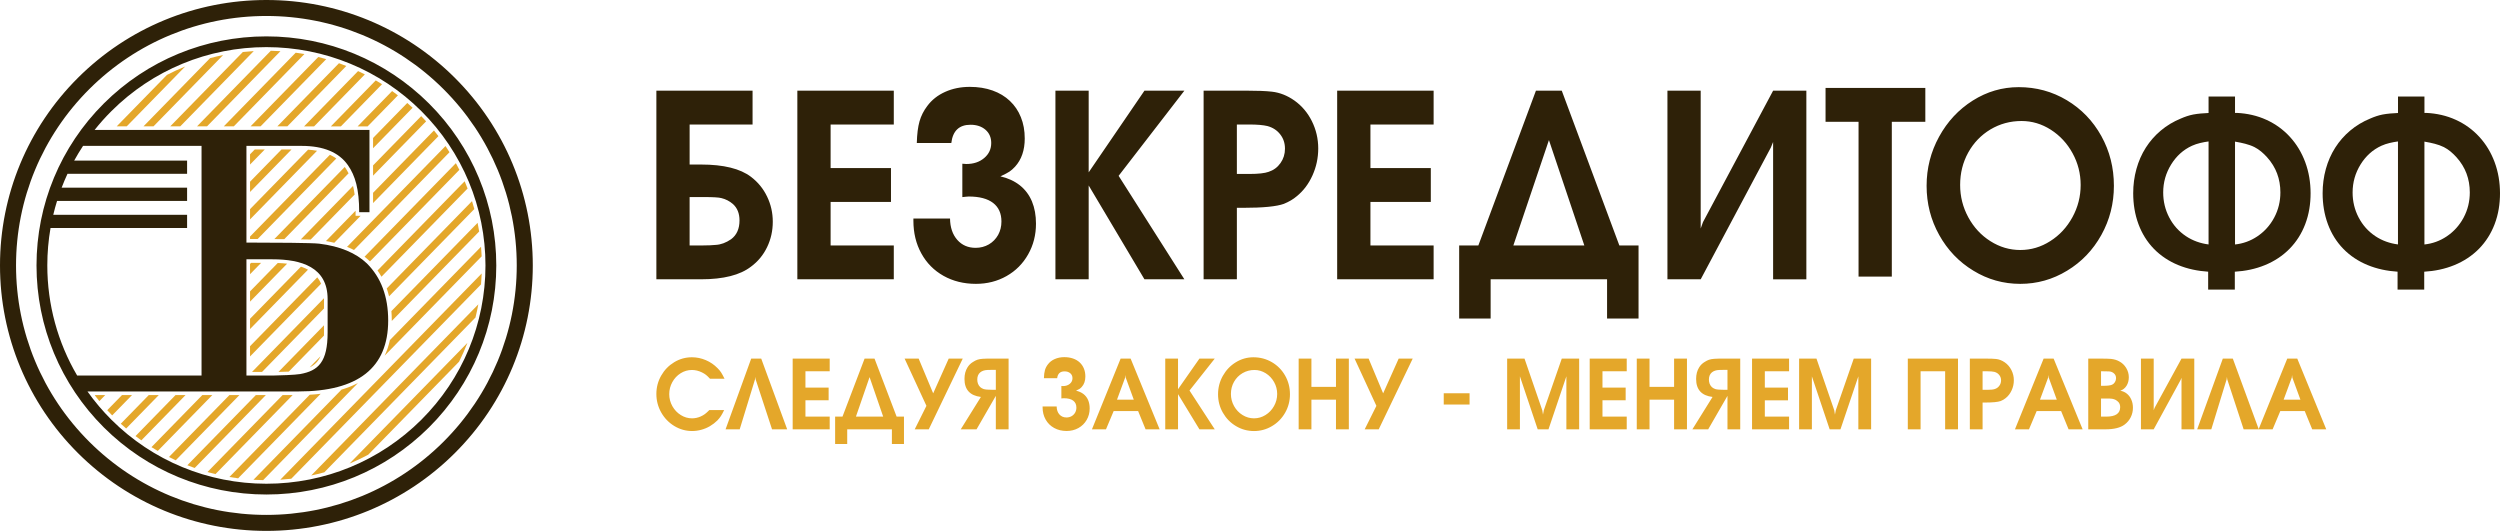 <?xml version="1.0" encoding="UTF-8"?> <svg xmlns="http://www.w3.org/2000/svg" width="259" height="55" viewBox="0 0 259 55" fill="none"><g clip-path="url(#clip0_1_2)"><path d="M71.445 12.898V17.046H72.638C74.971 17.046 76.693 17.473 77.807 18.323C78.523 18.87 79.079 19.547 79.472 20.368C79.866 21.185 80.06 22.052 80.06 22.971C80.06 23.909 79.866 24.785 79.472 25.602C79.079 26.419 78.523 27.092 77.807 27.621C76.677 28.497 74.948 28.934 72.638 28.934H68V9.39H77.966V12.898H71.445ZM71.445 25.427H72.876C73.371 25.427 73.8 25.408 74.153 25.371C74.679 25.344 75.209 25.148 75.738 24.787C76.321 24.355 76.613 23.705 76.613 22.838C76.613 22.109 76.384 21.544 75.929 21.135C75.579 20.833 75.182 20.629 74.735 20.522C74.466 20.451 73.873 20.415 72.955 20.415H71.444V25.426L71.445 25.427ZM82.605 28.935V9.391H92.597V12.899H86.051V17.409H92.306V20.917H86.051V25.427H92.597V28.935H82.605ZM99.702 16.963C99.768 16.963 99.847 16.968 99.94 16.977C100.028 16.986 100.082 16.991 100.094 16.991C100.855 16.991 101.473 16.787 101.962 16.373C102.449 15.961 102.691 15.441 102.691 14.815C102.691 14.244 102.493 13.788 102.095 13.441C101.698 13.098 101.181 12.925 100.544 12.925C99.369 12.925 98.706 13.556 98.556 14.815H94.981C95.003 13.896 95.1 13.148 95.26 12.577C95.424 12.002 95.694 11.468 96.069 10.976C96.537 10.346 97.156 9.858 97.924 9.515C98.692 9.171 99.541 9 100.469 9C101.335 9 102.12 9.125 102.828 9.376C103.535 9.627 104.132 9.989 104.621 10.453C105.116 10.918 105.497 11.479 105.761 12.137C106.031 12.796 106.163 13.533 106.163 14.35C106.163 15.561 105.827 16.535 105.16 17.268C104.953 17.491 104.758 17.662 104.581 17.778C104.405 17.899 104.091 18.062 103.645 18.27C104.427 18.451 105.098 18.762 105.655 19.198C106.211 19.64 106.627 20.196 106.909 20.864C107.188 21.537 107.328 22.302 107.328 23.171C107.328 24.336 107.058 25.398 106.515 26.354C105.976 27.31 105.231 28.061 104.28 28.599C103.33 29.138 102.27 29.407 101.103 29.407C99.849 29.407 98.731 29.128 97.746 28.576C96.76 28.02 95.993 27.245 95.449 26.252C94.901 25.259 94.628 24.131 94.628 22.864V22.641H98.423C98.436 23.56 98.687 24.298 99.173 24.85C99.659 25.402 100.295 25.676 101.076 25.676C101.58 25.676 102.034 25.555 102.447 25.319C102.852 25.082 103.17 24.752 103.405 24.34C103.634 23.922 103.749 23.459 103.749 22.948C103.749 22.108 103.461 21.468 102.883 21.022C102.308 20.582 101.464 20.359 100.356 20.359C100.262 20.359 100.161 20.368 100.051 20.382C99.945 20.401 99.825 20.409 99.698 20.42V16.962L99.702 16.963ZM109.342 28.935V9.395H112.787V17.855L118.565 9.395H122.701L115.889 18.216L122.701 28.935H118.565L112.787 19.214V28.935H109.342ZM128.14 28.935H124.694V9.391H129.067C130.277 9.391 131.178 9.428 131.771 9.498C132.592 9.591 133.365 9.898 134.103 10.417C134.868 10.96 135.473 11.674 135.91 12.551C136.347 13.432 136.569 14.374 136.569 15.377C136.569 16.36 136.37 17.293 135.971 18.175C135.574 19.056 135.031 19.776 134.342 20.332C133.98 20.644 133.533 20.903 133.012 21.117C132.267 21.39 130.861 21.53 128.798 21.53H128.14V28.935ZM128.14 18.022H128.75H129.116H129.434C130.363 18.022 131.025 17.947 131.427 17.803C131.939 17.636 132.35 17.334 132.66 16.894C132.968 16.458 133.123 15.961 133.123 15.404C133.123 14.833 132.96 14.341 132.633 13.924C132.309 13.502 131.868 13.213 131.316 13.061C130.873 12.954 130.247 12.899 129.433 12.899H129.142H128.749H128.139L128.14 18.022ZM138.53 28.935V9.391H148.523V12.899H141.977V17.409H148.232V20.917H141.977V25.427H148.523V28.935H138.53ZM166.49 28.935H154.43V33H151.17V25.428H153.158L159.122 9.396H161.8L167.764 25.428H169.753V33H166.492V28.935H166.49ZM156.785 25.427H164.136L160.47 14.513L156.785 25.427ZM176.192 28.935H172.746V9.395H176.192V23.673L176.43 23.01L183.694 9.396H187.139V28.936H183.694V14.709L183.455 15.294L176.193 28.936L176.192 28.935ZM192.546 28.656V12.62H189.127V9.112H199.464V12.62H195.992V28.656H192.546ZM209.135 9.028C210.95 9.028 212.612 9.478 214.123 10.383C215.634 11.287 216.826 12.523 217.697 14.091C218.567 15.66 219 17.376 219 19.251C219 21.083 218.567 22.782 217.701 24.341C216.831 25.904 215.651 27.139 214.153 28.043C212.66 28.953 211.042 29.408 209.297 29.408C207.549 29.408 205.93 28.954 204.443 28.043C202.949 27.139 201.769 25.904 200.899 24.341C200.029 22.782 199.596 21.083 199.596 19.251C199.596 17.428 200.029 15.729 200.891 14.161C201.753 12.588 202.918 11.34 204.381 10.417C205.848 9.493 207.433 9.029 209.134 9.029L209.135 9.028ZM209.431 12.536C208.256 12.536 207.188 12.829 206.211 13.409C205.239 13.993 204.47 14.791 203.908 15.803C203.348 16.818 203.07 17.937 203.07 19.162C203.07 20.359 203.353 21.477 203.918 22.517C204.484 23.551 205.243 24.378 206.207 24.986C207.165 25.594 208.199 25.9 209.303 25.9C210.411 25.9 211.446 25.594 212.404 24.981C213.367 24.373 214.132 23.547 214.702 22.508C215.272 21.468 215.556 20.349 215.556 19.162C215.556 17.988 215.277 16.893 214.72 15.877C214.163 14.857 213.412 14.049 212.467 13.441C211.521 12.837 210.51 12.536 209.431 12.536Z" fill="#2E2108"></path><path fill-rule="evenodd" clip-rule="evenodd" d="M231.548 11.697H231.745C232.806 11.748 233.839 11.974 234.809 12.418C235.734 12.841 236.548 13.427 237.237 14.18C237.934 14.94 238.457 15.822 238.818 16.79C239.203 17.826 239.376 18.91 239.377 20.015C239.379 21.116 239.211 22.204 238.817 23.233C238.45 24.191 237.915 25.046 237.198 25.775C236.473 26.512 235.616 27.066 234.664 27.459C233.664 27.872 232.602 28.085 231.527 28.149V30H228.765V28.148C227.695 28.078 226.636 27.865 225.641 27.452C224.703 27.062 223.855 26.51 223.143 25.779C222.433 25.05 221.906 24.188 221.549 23.232C221.164 22.2 221 21.115 221 20.015C221 19.163 221.107 18.318 221.336 17.498C221.553 16.716 221.873 15.977 222.307 15.295C222.732 14.628 223.253 14.036 223.858 13.528C224.48 13.005 225.175 12.592 225.922 12.285C226.337 12.103 226.774 11.95 227.22 11.864C227.727 11.768 228.284 11.732 228.807 11.706V10H231.548V11.699V11.697ZM251.17 11.697H251.366C252.427 11.748 253.461 11.974 254.43 12.418C255.357 12.841 256.17 13.427 256.859 14.18C257.556 14.94 258.079 15.822 258.44 16.79C258.825 17.826 258.998 18.909 259 20.015C259.002 21.116 258.834 22.204 258.44 23.233C258.073 24.191 257.537 25.046 256.821 25.775C256.096 26.512 255.239 27.066 254.287 27.459C253.288 27.872 252.225 28.085 251.15 28.149V30H248.388V28.148C247.316 28.078 246.26 27.865 245.264 27.452C244.325 27.062 243.478 26.51 242.767 25.779C242.056 25.05 241.529 24.188 241.173 23.232C240.788 22.2 240.624 21.115 240.624 20.015C240.624 19.162 240.732 18.318 240.96 17.497C241.177 16.716 241.496 15.977 241.931 15.295C242.356 14.627 242.877 14.036 243.482 13.528C244.104 13.005 244.8 12.592 245.547 12.285C245.962 12.103 246.399 11.95 246.845 11.864C247.352 11.768 247.909 11.731 248.433 11.706V10H251.173V11.699L251.17 11.697ZM228.807 25.324V14.653C228.234 14.733 227.617 14.86 227.099 15.097C226.18 15.515 225.466 16.176 224.933 17.037C224.383 17.925 224.107 18.893 224.107 19.939C224.107 20.854 224.309 21.724 224.733 22.533C225.146 23.323 225.72 23.969 226.457 24.462C227.172 24.941 227.962 25.214 228.806 25.325L228.807 25.324ZM231.548 25.328C232.38 25.238 233.149 24.964 233.85 24.494C234.598 23.992 235.183 23.341 235.608 22.543C236.04 21.733 236.248 20.86 236.248 19.939C236.248 18.541 235.8 17.321 234.864 16.286C234.493 15.875 234.056 15.488 233.561 15.239C232.991 14.953 232.254 14.794 231.624 14.686L231.548 14.67V25.328ZM248.43 25.324V14.653C247.857 14.733 247.24 14.86 246.722 15.097C245.803 15.515 245.089 16.176 244.555 17.037C244.006 17.925 243.73 18.893 243.73 19.939C243.73 20.854 243.931 21.724 244.356 22.533C244.769 23.323 245.343 23.969 246.08 24.462C246.795 24.941 247.585 25.213 248.43 25.324ZM251.17 25.328C252.002 25.238 252.771 24.964 253.472 24.494C254.22 23.992 254.805 23.341 255.231 22.543C255.663 21.733 255.871 20.86 255.871 19.939C255.871 18.541 255.423 17.321 254.487 16.286C254.115 15.875 253.679 15.488 253.184 15.239C252.613 14.953 251.876 14.794 251.245 14.686L251.17 14.67V25.328Z" fill="#2E2108"></path><path d="M73.486 42.482H75.022C74.892 42.755 74.779 42.962 74.686 43.103C74.595 43.244 74.472 43.396 74.32 43.558C74.085 43.789 73.828 43.986 73.547 44.151C73.265 44.316 72.968 44.44 72.654 44.525C72.342 44.61 72.025 44.654 71.704 44.654C71.044 44.654 70.428 44.48 69.857 44.134C69.287 43.788 68.834 43.319 68.501 42.73C68.167 42.138 68 41.499 68 40.813C68 40.13 68.167 39.497 68.499 38.914C68.831 38.33 69.281 37.867 69.847 37.525C70.413 37.183 71.025 37.013 71.681 37.013C72.177 37.013 72.657 37.112 73.121 37.31C73.585 37.506 73.991 37.785 74.338 38.142C74.486 38.287 74.609 38.434 74.708 38.586C74.805 38.737 74.925 38.954 75.062 39.238H73.556C73.398 39.064 73.261 38.933 73.144 38.84C73.027 38.747 72.886 38.661 72.722 38.581C72.377 38.412 72.031 38.329 71.684 38.329C71.265 38.329 70.873 38.443 70.513 38.67C70.151 38.898 69.865 39.202 69.653 39.587C69.441 39.97 69.333 40.386 69.333 40.833C69.333 41.278 69.442 41.692 69.657 42.078C69.875 42.463 70.162 42.769 70.527 42.997C70.889 43.225 71.28 43.34 71.695 43.34C71.997 43.34 72.291 43.277 72.578 43.153C72.757 43.072 72.907 42.987 73.03 42.895C73.154 42.804 73.305 42.667 73.485 42.484L73.486 42.482ZM78.282 39.296L78.252 39.037L78.221 39.296L76.633 44.476H75.17L77.825 37.149H78.862L81.551 44.476H79.983L78.283 39.296H78.282ZM82.121 44.476V37.148H85.957V38.464H83.444V40.155H85.846V41.469H83.444V43.16H85.957V44.476H82.121ZM92.401 44.476H87.771V46H86.519V43.16H87.282L89.572 37.149H90.6L92.889 43.16H93.652V46H92.4L92.401 44.476ZM88.675 43.16H91.497L90.088 39.069L88.675 43.16ZM94.766 44.476L95.979 42.045L93.717 37.151H95.172L96.678 40.75L98.286 37.151H99.741L96.22 44.477H94.765L94.766 44.476ZM104.49 37.148V44.476H103.168V41.01L101.171 44.476H99.534L101.622 41.123C100.487 40.988 99.92 40.364 99.92 39.256C99.92 38.79 100.025 38.39 100.235 38.056C100.377 37.827 100.563 37.642 100.796 37.503C100.964 37.393 101.12 37.315 101.262 37.267C101.405 37.218 101.588 37.186 101.808 37.171C102.031 37.155 102.364 37.148 102.81 37.148H104.49ZM103.168 40.383V38.318H102.782C102.543 38.318 102.387 38.321 102.312 38.328C101.993 38.339 101.739 38.423 101.55 38.58C101.346 38.754 101.245 39.001 101.245 39.321C101.245 39.642 101.346 39.903 101.55 40.102C101.639 40.184 101.755 40.25 101.895 40.302C102.058 40.356 102.353 40.382 102.783 40.382H103.169L103.168 40.383ZM109.96 39.988C109.986 39.988 110.016 39.99 110.052 39.993C110.086 39.997 110.107 39.999 110.112 39.999C110.404 39.999 110.641 39.923 110.829 39.767C111.016 39.612 111.109 39.417 111.109 39.182C111.109 38.968 111.032 38.797 110.879 38.667C110.726 38.538 110.528 38.474 110.284 38.474C109.833 38.474 109.579 38.71 109.521 39.181H108.149C108.158 38.836 108.196 38.556 108.256 38.343C108.319 38.127 108.423 37.926 108.568 37.742C108.747 37.505 108.985 37.322 109.28 37.194C109.576 37.065 109.901 37 110.257 37C110.59 37 110.892 37.047 111.162 37.141C111.434 37.234 111.663 37.37 111.851 37.544C112.04 37.718 112.187 37.929 112.289 38.176C112.393 38.423 112.443 38.699 112.443 39.006C112.443 39.46 112.314 39.825 112.058 40.1C111.979 40.184 111.904 40.248 111.836 40.291C111.768 40.336 111.647 40.398 111.477 40.475C111.776 40.543 112.034 40.659 112.248 40.822C112.462 40.988 112.621 41.196 112.729 41.447C112.836 41.699 112.89 41.986 112.89 42.312C112.89 42.748 112.787 43.147 112.578 43.505C112.372 43.863 112.084 44.145 111.72 44.347C111.355 44.549 110.948 44.65 110.5 44.65C110.018 44.65 109.589 44.546 109.211 44.338C108.833 44.13 108.538 43.838 108.329 43.467C108.118 43.095 108.013 42.671 108.013 42.197V42.113H109.47C109.475 42.458 109.571 42.734 109.758 42.941C109.945 43.148 110.189 43.25 110.488 43.25C110.682 43.25 110.856 43.205 111.014 43.117C111.171 43.028 111.293 42.904 111.382 42.75C111.47 42.593 111.514 42.42 111.514 42.227C111.514 41.913 111.404 41.672 111.182 41.505C110.962 41.339 110.637 41.257 110.212 41.257C110.176 41.257 110.137 41.26 110.094 41.265C110.054 41.272 110.007 41.276 109.958 41.279V39.983L109.96 39.988ZM113.126 44.477L116.097 37.151H117.133L120.137 44.477H118.682L117.909 42.587H115.375L114.58 44.477H113.126ZM115.72 41.408H117.461L116.626 39.122L116.595 38.851L116.564 39.122L115.72 41.408ZM120.72 44.477V37.151H122.043V40.322L124.261 37.151H125.849L123.233 40.458L125.849 44.477H124.261L122.043 40.832V44.477H120.72ZM129.852 37.014C130.549 37.014 131.187 37.183 131.767 37.522C132.347 37.861 132.805 38.324 133.139 38.912C133.474 39.5 133.639 40.144 133.639 40.847C133.639 41.534 133.474 42.171 133.141 42.756C132.806 43.342 132.354 43.805 131.778 44.145C131.205 44.486 130.584 44.656 129.915 44.656C129.243 44.656 128.622 44.486 128.051 44.145C127.477 43.806 127.025 43.343 126.69 42.756C126.356 42.171 126.19 41.535 126.19 40.847C126.19 40.163 126.356 39.527 126.686 38.938C127.016 38.349 127.465 37.88 128.027 37.534C128.589 37.188 129.198 37.014 129.851 37.014H129.852ZM129.965 38.329C129.515 38.329 129.104 38.438 128.729 38.656C128.356 38.876 128.06 39.175 127.845 39.554C127.629 39.934 127.523 40.354 127.523 40.814C127.523 41.263 127.632 41.682 127.848 42.071C128.065 42.459 128.358 42.769 128.727 42.997C129.094 43.225 129.492 43.34 129.915 43.34C130.341 43.34 130.738 43.225 131.106 42.996C131.476 42.768 131.77 42.457 131.988 42.068C132.207 41.679 132.316 41.26 132.316 40.814C132.316 40.374 132.209 39.962 131.995 39.582C131.781 39.199 131.493 38.896 131.131 38.669C130.768 38.444 130.379 38.329 129.965 38.329ZM134.541 44.477V37.151H135.863V40.082H138.407V37.151H139.74V44.477H138.407V41.408H135.863V44.477H134.541ZM141.383 44.477L142.595 42.047L140.334 37.151H141.788L143.294 40.751L144.903 37.151H146.357L142.836 44.478H141.381L141.383 44.477ZM149.571 41.909V40.741H152.247V41.909H149.571ZM156.141 44.477V37.151H157.94L159.784 42.514L159.853 42.953L159.937 42.514L161.8 37.151H163.601V44.477H162.277V38.987L160.424 44.477H159.305L157.463 38.987V44.477H156.141ZM164.693 44.477V37.149H168.529V38.465H166.016V40.156H168.418V41.47H166.016V43.161H168.529V44.477H164.693ZM169.569 44.477V37.151H170.891V40.082H173.436V37.151H174.769V44.477H173.436V41.408H170.891V44.477H169.569ZM180.288 37.149V44.477H178.966V41.011L176.969 44.477H175.332L177.42 41.124C176.285 40.989 175.718 40.365 175.718 39.257C175.718 38.791 175.823 38.391 176.033 38.057C176.175 37.828 176.361 37.643 176.594 37.504C176.762 37.395 176.918 37.316 177.06 37.268C177.203 37.219 177.386 37.187 177.606 37.172C177.829 37.156 178.162 37.149 178.608 37.149H180.288ZM178.966 40.384V38.319H178.58C178.341 38.319 178.185 38.322 178.11 38.329C177.791 38.34 177.537 38.424 177.348 38.581C177.144 38.755 177.043 39.002 177.043 39.322C177.043 39.643 177.144 39.904 177.348 40.103C177.437 40.185 177.553 40.252 177.693 40.303C177.856 40.357 178.151 40.383 178.581 40.383H178.967L178.966 40.384ZM181.512 44.478V37.151H185.348V38.466H182.836V40.157H185.237V41.471H182.836V43.162H185.348V44.478H181.512ZM186.388 44.478V37.151H188.187L190.032 42.515L190.101 42.954L190.185 42.515L192.048 37.151H193.848V44.478H192.525V38.989L190.672 44.478H189.553L187.711 38.989V44.478H186.388ZM197.649 44.478V37.151H202.849V44.478H201.516V38.466H198.972V44.478H197.649ZM205.398 44.478H204.075V37.151H205.754C206.218 37.151 206.565 37.164 206.791 37.19C207.107 37.225 207.403 37.34 207.687 37.535C207.981 37.738 208.213 38.007 208.381 38.335C208.55 38.665 208.634 39.019 208.634 39.395C208.634 39.764 208.557 40.113 208.404 40.444C208.251 40.775 208.043 41.045 207.777 41.253C207.639 41.369 207.467 41.467 207.267 41.548C206.98 41.65 206.44 41.703 205.649 41.703H205.396V44.479L205.398 44.478ZM205.398 40.386H205.631H205.773H205.894C206.251 40.386 206.505 40.358 206.659 40.304C206.856 40.242 207.013 40.129 207.132 39.962C207.251 39.799 207.31 39.613 207.31 39.404C207.31 39.19 207.247 39.006 207.121 38.849C206.998 38.691 206.828 38.582 206.616 38.525C206.447 38.486 206.206 38.465 205.894 38.465H205.782H205.63H205.396V40.385L205.398 40.386ZM208.749 44.478L211.72 37.151H212.756L215.76 44.478H214.305L213.532 42.588H210.998L210.202 44.478H208.749ZM211.342 41.409H213.084L212.249 39.123L212.217 38.852L212.187 39.123L211.342 41.409ZM216.343 44.478V37.151H217.635C218.102 37.151 218.458 37.161 218.705 37.182C219.029 37.218 219.308 37.302 219.538 37.43C219.842 37.586 220.085 37.813 220.271 38.116C220.454 38.419 220.545 38.74 220.545 39.08C220.545 39.421 220.466 39.716 220.308 39.967C220.149 40.217 219.934 40.388 219.661 40.478C219.922 40.523 220.152 40.628 220.349 40.788C220.546 40.948 220.699 41.156 220.807 41.407C220.918 41.66 220.972 41.938 220.972 42.242C220.972 42.588 220.898 42.915 220.747 43.221C220.596 43.526 220.382 43.781 220.107 43.986C219.672 44.315 219.01 44.478 218.123 44.478H216.342H216.343ZM217.666 43.162H218.215C219.172 43.162 219.65 42.836 219.65 42.182C219.65 41.98 219.596 41.811 219.489 41.679C219.399 41.58 219.297 41.496 219.184 41.431C219.067 41.371 218.946 41.333 218.824 41.313C218.7 41.294 218.507 41.285 218.245 41.285H217.666V43.162ZM217.666 39.969H217.91C218.346 39.969 218.648 39.93 218.817 39.853C218.933 39.8 219.029 39.712 219.108 39.586C219.184 39.459 219.223 39.325 219.223 39.184C219.223 38.985 219.158 38.826 219.031 38.706C218.965 38.638 218.88 38.581 218.775 38.537C218.674 38.497 218.572 38.477 218.471 38.477C218.436 38.469 218.246 38.466 217.9 38.466H217.667V39.969H217.666ZM223.124 44.478H221.802V37.151H223.124V42.505L223.216 42.255L226.004 37.151H227.327V44.477H226.004V39.142L225.913 39.361L223.124 44.476V44.478ZM230.741 39.298L230.71 39.039L230.679 39.298L229.091 44.478H227.628L230.284 37.151H231.32L234.009 44.478H232.442L230.742 39.298H230.741ZM233.989 44.478L236.96 37.151H237.997L241 44.478H239.545L238.772 42.588H236.238L235.443 44.478H233.989ZM236.583 41.409H238.325L237.489 39.123L237.458 38.852L237.428 39.123L236.583 41.409Z" fill="#E4A72A"></path><path fill-rule="evenodd" clip-rule="evenodd" d="M27.599 0C34.941 0 41.922 2.881 47.114 8.054C52.306 13.228 55.197 20.183 55.197 27.5C55.197 34.817 52.306 41.772 47.114 46.946C41.922 52.119 34.941 55 27.599 55C20.256 55 13.276 52.119 8.083 46.946C2.891 41.772 0 34.817 0 27.5C0 20.183 2.891 13.228 8.083 8.054C13.276 2.881 20.256 0 27.599 0ZM27.599 3.769C33.936 3.769 39.958 6.255 44.439 10.719C48.92 15.184 51.415 21.185 51.415 27.5C51.415 33.815 48.92 39.816 44.439 44.281C39.958 48.745 33.936 51.231 27.599 51.231C21.261 51.231 15.239 48.745 10.758 44.281C6.277 39.816 3.782 33.815 3.782 27.5C3.782 21.185 6.277 15.184 10.758 10.719C15.239 6.255 21.261 3.769 27.599 3.769ZM5.517 22.25H19.383V23.624H5.234C5.014 24.893 4.901 26.19 4.901 27.5C4.901 31.557 5.982 35.478 7.993 38.905H20.88V15.114H8.604C8.277 15.61 7.971 16.118 7.686 16.636H19.383V18.009H6.991C6.772 18.481 6.571 18.958 6.385 19.444H19.383V20.817H5.911C5.764 21.29 5.633 21.769 5.518 22.252L5.517 22.25ZM9.8 13.463H38.277V21.986H37.212C37.212 19.598 36.807 18.196 36.033 17.097C35.11 15.786 33.521 15.114 31.241 15.114H25.531V25.131C28.447 25.131 32.359 25.158 33.066 25.244C35.222 25.509 36.869 26.204 38.01 27.291C39.481 28.756 40.216 30.726 40.216 33.202C40.216 38.103 37.109 40.554 30.898 40.554H9.061C9.8 41.593 10.63 42.575 11.548 43.491C15.818 47.746 21.557 50.115 27.597 50.115C33.637 50.115 39.376 47.746 43.647 43.491C47.917 39.236 50.295 33.517 50.295 27.499C50.295 21.48 47.917 15.762 43.647 11.507C39.376 7.251 33.637 4.882 27.597 4.882C21.557 4.882 15.818 7.251 11.548 11.507C10.924 12.128 10.341 12.783 9.8 13.463ZM25.531 38.904H28.373C28.879 38.904 30.606 38.84 31.089 38.753C32.988 38.413 33.941 37.504 33.941 34.441V30.98C33.941 27.664 31.21 26.863 28.22 26.863H25.531V38.904ZM45.938 9.225C41.058 4.362 34.5 1.655 27.598 1.655C20.696 1.655 14.138 4.362 9.258 9.225C4.378 14.088 1.661 20.622 1.661 27.499C1.661 34.377 4.378 40.911 9.258 45.774C14.138 50.637 20.696 53.344 27.598 53.344C34.5 53.344 41.058 50.637 45.938 45.774C50.818 40.911 53.535 34.377 53.535 27.499C53.535 20.622 50.818 14.088 45.938 9.225Z" fill="#2E2108"></path><path d="M47.561 37.468L38.145 47.11C37.515 47.447 36.869 47.753 36.211 48.028L48.428 35.517C48.17 36.18 47.881 36.832 47.561 37.468ZM19.184 6.89L13.127 13.091H12.089L17.296 7.76C17.911 7.44 18.542 7.15 19.184 6.89ZM23.114 5.705L15.901 13.091H14.863L21.765 6.023C22.211 5.903 22.66 5.797 23.114 5.705ZM26.29 5.293L18.674 13.091H17.636L25.16 5.387C25.535 5.346 25.911 5.315 26.29 5.293ZM29.054 5.302L21.447 13.091H20.409L28.057 5.259C28.39 5.265 28.723 5.28 29.054 5.302ZM31.536 5.601L24.221 13.091H23.183L30.635 5.46C30.936 5.501 31.238 5.548 31.536 5.601ZM33.798 6.125L26.994 13.091H25.956L32.974 5.905C33.249 5.973 33.525 6.046 33.798 6.125ZM35.877 6.836L29.768 13.091H28.73L35.118 6.549C35.373 6.64 35.626 6.735 35.877 6.836ZM27.43 15.486L25.904 17.048V15.985L26.392 15.486H27.43ZM37.799 7.708L32.541 13.092H31.502L37.096 7.364C37.332 7.474 37.567 7.59 37.799 7.708ZM30.203 15.486L25.904 19.888V18.826L29.166 15.485L30.203 15.486ZM39.578 8.726L35.315 13.092H34.277L38.928 8.329C39.147 8.457 39.364 8.59 39.578 8.726ZM32.845 15.621L25.904 22.729V21.666L31.918 15.508C32.229 15.528 32.541 15.565 32.845 15.621ZM41.225 9.879L38.088 13.092H37.05L40.623 9.433C40.826 9.578 41.028 9.727 41.225 9.879ZM34.839 16.419L26.692 24.762L25.904 24.76V24.506L34.177 16.035C34.409 16.143 34.63 16.27 34.839 16.419ZM10.906 40.927L10.293 41.555C10.134 41.361 9.979 41.166 9.828 40.967L9.868 40.927H10.906ZM42.747 11.162L38.649 15.358V14.295L42.192 10.667C42.379 10.828 42.564 10.993 42.747 11.162ZM36.111 17.957L29.451 24.777L28.421 24.769L35.717 17.298L35.727 17.311C35.873 17.519 36 17.735 36.111 17.957ZM27.049 27.236L25.903 28.41V27.347L26.011 27.236H27.049ZM13.68 40.927L11.62 43.036C11.447 42.859 11.277 42.679 11.109 42.496L12.642 40.927H13.68ZM44.146 12.57L38.649 18.199V17.136L43.637 12.029C43.81 12.207 43.979 12.388 44.146 12.57ZM36.739 20.156L32.187 24.817C31.839 24.807 31.488 24.806 31.164 24.801L36.576 19.26C36.646 19.555 36.7 19.854 36.739 20.156ZM29.744 27.318L25.904 31.25V30.187L28.776 27.246C29.103 27.258 29.427 27.28 29.744 27.318ZM16.453 40.927L13.07 44.392C12.882 44.231 12.696 44.066 12.513 43.899L15.415 40.927H16.453ZM45.421 14.104L38.649 21.038V19.975L44.958 13.514C45.116 13.708 45.27 13.905 45.421 14.104ZM37.36 22.358L34.631 25.152C34.346 25.082 34.057 25.023 33.768 24.974L36.837 21.83L36.838 21.986V22.358H37.36ZM31.909 27.94L25.903 34.09V33.027L31.179 27.624C31.437 27.711 31.681 27.816 31.909 27.94ZM19.226 40.927L14.643 45.62C14.44 45.476 14.238 45.328 14.039 45.176L18.188 40.927H19.226ZM46.568 15.769L36.672 25.902C36.439 25.782 36.199 25.673 35.953 25.575L46.153 15.13C46.295 15.341 46.433 15.554 46.568 15.769ZM33.267 29.389L25.903 36.93V35.867L32.871 28.731C33.027 28.926 33.16 29.144 33.267 29.389ZM21.999 40.927L16.344 46.718C16.125 46.59 15.907 46.458 15.692 46.323L20.961 40.927H21.999ZM47.591 17.597L38.326 27.084L38.272 27.029C38.11 26.875 37.941 26.73 37.766 26.595L47.229 16.904C47.354 17.133 47.475 17.364 47.591 17.597ZM33.566 31.959L27.145 38.534H26.107L33.565 30.896L33.566 30.98V31.959ZM24.807 40.927L18.206 47.687C17.969 47.578 17.734 47.464 17.502 47.346L23.77 40.928L24.807 40.927ZM48.443 19.529L39.518 28.669C39.394 28.448 39.259 28.232 39.111 28.022L48.138 18.778C48.244 19.027 48.346 19.277 48.443 19.529ZM33.564 34.766L29.917 38.499C29.556 38.519 29.184 38.527 28.848 38.531L33.566 33.7V34.442L33.564 34.766ZM27.546 40.927L20.168 48.483C19.913 48.393 19.659 48.299 19.407 48.2L26.508 40.927H27.546ZM49.141 21.655L40.307 30.7C40.24 30.424 40.159 30.151 40.066 29.884L48.901 20.837C48.986 21.108 49.066 21.381 49.141 21.655ZM32.083 38.059L33.211 36.904C32.99 37.398 32.638 37.788 32.083 38.059ZM30.32 40.927L22.321 49.118C22.044 49.051 21.768 48.98 21.494 48.902L29.282 40.927L30.32 40.927ZM49.642 23.982L40.587 33.254L40.588 33.204C40.588 32.876 40.576 32.551 40.549 32.23L49.48 23.085C49.539 23.383 49.594 23.681 49.642 23.982ZM33.222 40.796L24.669 49.554C24.366 49.514 24.065 49.469 23.765 49.417L32.089 40.895C32.474 40.873 32.852 40.841 33.222 40.796ZM49.901 26.557L39.85 36.849C40.083 36.363 40.266 35.826 40.391 35.233L49.837 25.559C49.865 25.889 49.887 26.223 49.901 26.557ZM37.09 39.675L27.26 49.742C26.925 49.737 26.59 49.725 26.258 49.705L35.379 40.365C35.99 40.184 36.564 39.957 37.09 39.675ZM49.835 29.465L30.175 49.597C29.798 49.64 29.418 49.674 29.037 49.698L49.906 28.33C49.891 28.71 49.868 29.088 49.835 29.465ZM49.259 32.895L33.6 48.93C33.15 49.055 32.696 49.166 32.238 49.262L49.555 31.529C49.471 31.988 49.372 32.444 49.259 32.895Z" fill="#E4A72A"></path></g><defs><clipPath id="clip0_1_2"><rect width="259" height="55" fill="white"></rect></clipPath></defs></svg> 